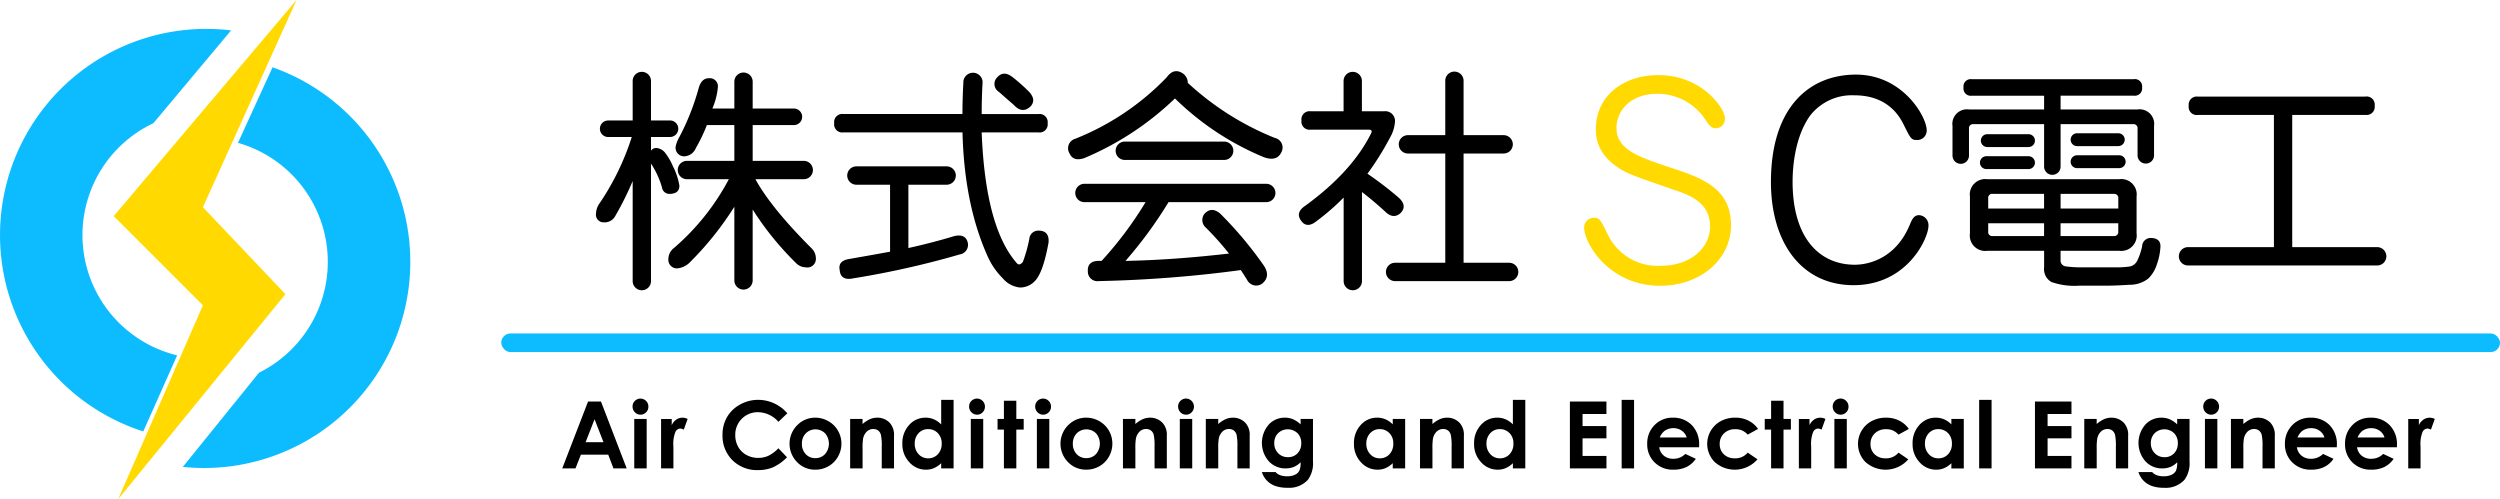 <svg id="hlogo.svg" xmlns="http://www.w3.org/2000/svg" width="402.75" height="80.406" viewBox="0 0 402.75 80.406">
  <defs>
    <style>
      .cls-1, .cls-4 {
        fill: #0dbcff;
      }

      .cls-1, .cls-2, .cls-3 {
        fill-rule: evenodd;
      }

      .cls-2 {
        fill: #ffd900;
      }
    </style>
  </defs>
  <path id="シェイプ_27" data-name="シェイプ 27" class="cls-1" d="M124.79,73.527a19.931,19.931,0,0,1-3.828-37.4l12.52-14.951a33.581,33.581,0,0,0-4-.239,33.216,33.216,0,0,0-10.152,64.847ZM125.7,91.5a33.677,33.677,0,0,0,3.419.173,33.216,33.216,0,0,0,11.038-64.55L134.59,39.294a19.931,19.931,0,0,1,3.386,37.027Z" transform="translate(-96.25 -16.281)"/>
  <path id="シェイプ_28" data-name="シェイプ 28" class="cls-2" d="M144.029,16.273L114.569,51.1,128.94,65.463,115.287,96.7l26.946-33.033-13.293-14Z" transform="translate(-96.25 -16.281)"/>
  <path id="シェイプ_29" data-name="シェイプ 29" class="cls-3" d="M198.174,29.331a1.476,1.476,0,1,1,2.952,0v6.358h3.1a1.331,1.331,0,0,1,0,2.661h-3.1v2.218a0.99,0.99,0,0,1,.885-0.444,2.019,2.019,0,0,1,1.476.888,9.736,9.736,0,0,1,1.18,2.07,10.682,10.682,0,0,1,1.033,3.105q0,1.331-1.623,1.331a1.2,1.2,0,0,1-1.181-1.035,13.717,13.717,0,0,0-1.77-3.844V61.565a1.476,1.476,0,1,1-2.952,0V45.448a49.484,49.484,0,0,1-2.8,5.619A1.913,1.913,0,0,1,193.6,52.1a1.244,1.244,0,0,1-1.328-1.479A3,3,0,0,1,192.862,49a41.176,41.176,0,0,0,5.165-10.646H194.19a1.331,1.331,0,0,1,0-2.661h3.984V29.331Zm16.381,0.148a1.476,1.476,0,1,1,2.951,0v4.288h6.641a1.331,1.331,0,0,1,0,2.662h-6.641v5.767h8.264a1.479,1.479,0,0,1,0,2.957h-7.821q2.506,4.586,9,11.09a2.269,2.269,0,0,1,.737,1.627,1.374,1.374,0,0,1-1.623,1.479,2.256,2.256,0,0,1-1.623-.74,48.072,48.072,0,0,1-6.936-8.576V61.417a1.476,1.476,0,1,1-2.951,0V49.588a50.428,50.428,0,0,1-7.084,8.872,3.362,3.362,0,0,1-1.918,1.035,1.374,1.374,0,0,1-1.624-1.479,2.247,2.247,0,0,1,.886-1.775,37.971,37.971,0,0,0,8.854-11.09h-6.788a1.479,1.479,0,0,1,0-2.957h7.674V36.428h-4.428a25.694,25.694,0,0,1-1.77,3.7,2.109,2.109,0,0,1-1.771,1.331,1.374,1.374,0,0,1-1.476-1.627,5.2,5.2,0,0,1,.59-1.479,39.258,39.258,0,0,0,3.1-7.837q0.442-1.625,1.624-1.627a1.306,1.306,0,0,1,1.475,1.479,11.346,11.346,0,0,1-.885,3.4h3.542V29.479ZM251.3,34.654q0-2.364.147-5.027a1.551,1.551,0,1,1,3.1-.148q-0.148,2.662-.147,5.176h9.149a1.307,1.307,0,0,1,1.476,1.479,1.306,1.306,0,0,1-1.476,1.479H254.4q0.588,15.231,5.607,21c0.3,0.4.639,0.347,1.033-.148a23.776,23.776,0,0,0,1.033-3.7,1.442,1.442,0,0,1,1.476-1.331q1.771,0,1.623,1.922-0.885,4.879-2.213,6.21A3.255,3.255,0,0,1,260.6,62.6a4.148,4.148,0,0,1-2.8-1.479,11.679,11.679,0,0,1-2.509-3.7q-3.69-8.279-3.984-19.813H232.115a1.3,1.3,0,0,1-1.475-1.479,1.306,1.306,0,0,1,1.475-1.479H251.3Zm-2.509,8.428a1.479,1.479,0,0,1,0,2.957h-6.2v10.2q3.984-.887,7.379-1.922,1.915-.443,2.213,1.183a1.569,1.569,0,0,1-1.328,1.774,143.043,143.043,0,0,1-17.118,3.844q-2.068.444-2.214-1.331-0.3-1.476,1.476-1.774,3.393-.589,6.641-1.183V46.039h-5.461a1.479,1.479,0,0,1,0-2.957h14.61ZM259.416,28.74a28.675,28.675,0,0,1,2.656,2.366q1.18,1.331.148,2.366-1.328,1.185-2.656-.3-1.035-.887-2.361-2.07a1.5,1.5,0,0,1-.3-2.366Q257.939,27.558,259.416,28.74Zm42.2,9.759a1.586,1.586,0,0,1,1.033,2.366q-0.74,1.48-2.8.739a45.183,45.183,0,0,1-14.315-9.463,47.624,47.624,0,0,1-14.609,9.611q-1.772.593-2.362-.739a1.579,1.579,0,0,1,.886-2.366,41.919,41.919,0,0,0,14.757-9.907q1.179-1.625,2.656-.591a1.826,1.826,0,0,1,.738,1.479A45.765,45.765,0,0,0,301.621,38.5ZM284.5,48.849a68.348,68.348,0,0,1-6.936,9.463q7.673-.146,16.676-1.183a47.342,47.342,0,0,0-3.689-4.14,1.629,1.629,0,0,1-.3-2.218q1.181-1.331,2.657,0a61.958,61.958,0,0,1,6.936,8.28q1.179,1.774-.3,2.957a1.647,1.647,0,0,1-2.362-.591c-0.3-.494-0.641-1.035-1.033-1.627a202.079,202.079,0,0,1-22.873,1.774,1.537,1.537,0,0,1-1.771-1.479q-0.148-1.774,1.771-1.774h0.443a59.275,59.275,0,0,0,7.083-9.463h-9.887a1.479,1.479,0,0,1,0-2.957h29.366a1.479,1.479,0,0,1,0,2.957H284.5Zm9-9.759a1.479,1.479,0,0,1,0,2.957H277.42a1.479,1.479,0,0,1,0-2.957h16.085Zm19.2-9.759a1.476,1.476,0,1,1,2.952,0v4.879H319.2a1.567,1.567,0,0,1,1.771,1.774,5.729,5.729,0,0,1-.738,2.366,45.734,45.734,0,0,1-3.689,5.915,56.327,56.327,0,0,1,5.018,3.844q1.473,1.331.3,2.514-1.183,1.037-2.509-.3-1.772-1.625-3.689-3.105V61.565a1.476,1.476,0,1,1-2.952,0V48.109a38.324,38.324,0,0,1-4.427,3.844q-1.327,1.037-2.213.148-1.329-1.476.442-2.662,7.527-5.468,10.626-11.681c0.2-.393.048-0.591-0.443-0.591h-9.3a1.3,1.3,0,0,1-1.476-1.479,1.306,1.306,0,0,1,1.476-1.479H312.7V29.331Zm16.381,0a1.476,1.476,0,1,1,2.951,0v8.724h6.493a1.479,1.479,0,0,1,0,2.957h-6.493v17.6h7.379a1.479,1.479,0,0,1,0,2.957H320.967a1.479,1.479,0,0,1,0-2.957h8.117v-17.6h-6.051a1.479,1.479,0,0,1,0-2.957h6.051V29.331Zm110.932-.3a1.175,1.175,0,0,1,1.328,1.331,1.175,1.175,0,0,1-1.328,1.331H428.211v2.218h12.4a2.35,2.35,0,0,1,2.656,2.662v4.731a1.328,1.328,0,1,1-2.656,0V37.02a0.654,0.654,0,0,0-.738-0.739H428.211v6.8a1.329,1.329,0,1,1-2.657,0v-6.8H414.191a0.652,0.652,0,0,0-.737.739v4.288a1.329,1.329,0,1,1-2.657,0V36.576a2.351,2.351,0,0,1,2.657-2.662h12.1V31.7H413.9a1.175,1.175,0,0,1-1.328-1.331,1.175,1.175,0,0,1,1.328-1.331h26.12Zm-2.361,16.117a2.482,2.482,0,0,1,2.8,2.809v5.915a2.481,2.481,0,0,1-2.8,2.809h-9.444v1.479A0.949,0.949,0,0,0,429.1,59.2a17.7,17.7,0,0,0,2.656.148h5.165a14.7,14.7,0,0,0,2.509-.148,1.732,1.732,0,0,0,1.181-1.035,9.792,9.792,0,0,0,.737-2.218,1.38,1.38,0,0,1,1.329-1.331q1.622,0,1.623,1.331a9.784,9.784,0,0,1-.59,2.957,5.574,5.574,0,0,1-1.329,2.218,4.793,4.793,0,0,1-3.1,1.035q-2.213.146-3.689,0.148h-4.427a11.174,11.174,0,0,1-4.427-.592,2.384,2.384,0,0,1-1.181-2.366V56.685h-9.149a2.48,2.48,0,0,1-2.8-2.809V47.961a2.481,2.481,0,0,1,2.8-2.809h21.25Zm-14.609-3.7a1.035,1.035,0,0,1,0,2.07h-6.789a1.035,1.035,0,0,1,0-2.07h6.789Zm0-3.549a1.035,1.035,0,0,1,0,2.07h-6.641a1.035,1.035,0,0,1,0-2.07h6.641Zm-5.756,9.611a0.653,0.653,0,0,0-.738.739v1.626h9V47.518H417.29Zm-0.738,6.063a0.652,0.652,0,0,0,.738.739h8.264V52.25h-9V53.58Zm11.659-3.7h9.3V48.257a0.654,0.654,0,0,0-.738-0.739h-8.559v2.366Zm0,4.436h8.559a0.653,0.653,0,0,0,.738-0.739V52.25h-9.3v2.07Zm9.3-16.561a1.035,1.035,0,0,1,0,2.07h-6.641a1.035,1.035,0,0,1,0-2.07h6.641Zm0.147,3.549a1.035,1.035,0,0,1,0,2.07h-6.788a1.035,1.035,0,0,1,0-2.07h6.788Zm39.679-9.463a1.307,1.307,0,0,1,1.476,1.479,1.306,1.306,0,0,1-1.476,1.479H465.528V56.094h13.724a1.479,1.479,0,0,1,0,2.957H448.705a1.479,1.479,0,0,1,0-2.957h13.872V34.8H450.328a1.3,1.3,0,0,1-1.475-1.479,1.305,1.305,0,0,1,1.475-1.479h27.006Zm-70.689,5.44a1.526,1.526,0,0,1-1.563,1.565c-0.922,0-1.043-.248-2.125-2.429-0.562-1.111-2.366-4.776-7.978-4.776a8.523,8.523,0,0,0-7.136,3.294c-2.606,3.663-2.806,8.851-2.806,10.621,0,9.14,4.369,13.38,10.022,13.38,2.084,0,6.615-.905,8.9-6.545,0.28-.66.6-1.441,1.443-1.441a1.616,1.616,0,0,1,1.524,1.729c0,1.935-3.368,9.551-12.067,9.551-8.339,0-13.31-6.793-13.31-16.632,0-11.939,6.094-17.291,13.71-17.291C402.8,28.31,406.645,35.1,406.645,37.285Z" transform="translate(-96.25 -16.281)"/>
  <path id="シェイプ_30" data-name="シェイプ 30" class="cls-2" d="M374.132,35.3a1.494,1.494,0,0,1-1.476,1.648c-0.533,0-.9-0.247-1.516-1.153a9.241,9.241,0,0,0-7.953-4.407c-3.9,0-6.519,2.43-6.519,5.519,0,3.5,3.649,4.7,8.732,6.384,4.878,1.606,9.716,3.254,9.716,9.267,0,5.561-5,9.761-11.4,9.761-8.281,0-12.257-6.879-12.257-9.35a1.568,1.568,0,0,1,1.557-1.606c0.943,0,1.066.288,2.3,2.8a8.9,8.9,0,0,0,8.4,4.943c5.084,0,8.035-3.047,8.035-6.343,0-3.871-3.361-5.066-5.657-5.848-7.01-2.431-7.789-2.677-9.388-3.79-3.361-2.347-3.361-5.066-3.361-6.054,0-5.313,4.387-8.69,10.085-8.69C370.443,28.379,374.132,33.774,374.132,35.3Z" transform="translate(-96.25 -16.281)"/>
  <rect id="長方形_2" data-name="長方形 2" class="cls-4" x="80.75" y="53.719" width="322" height="3" rx="1.5" ry="1.5"/>
  <path id="Air_Conditioning_and_Electrical_Engineer_のコピー" data-name="Air Conditioning and Electrical Engineer のコピー" class="cls-3" d="M186.828,91.742h2.131l0.877-2.219h4.4l0.843,2.219h2.131l-4.144-10.774h-2.08Zm6.644-4.219H190.59l1.445-3.7Zm5.057-6.658a1.227,1.227,0,0,0-.373.9,1.289,1.289,0,0,0,.376.934,1.227,1.227,0,0,0,.91.385,1.21,1.21,0,0,0,.891-0.377,1.251,1.251,0,0,0,.372-0.912,1.264,1.264,0,0,0-.376-0.923A1.262,1.262,0,0,0,198.529,80.866Zm-0.1,10.876h2V83.773h-2v7.969Zm4.323,0h1.984V88.519l-0.007-.388a5.216,5.216,0,0,1,.319-2.241,0.915,0.915,0,0,1,.78-0.571,1.373,1.373,0,0,1,.578.176l0.623-1.721a1.869,1.869,0,0,0-.813-0.205,1.788,1.788,0,0,0-1.011.308,2.15,2.15,0,0,0-.74.9v-1H202.75v7.969ZM220.957,81.26a6.12,6.12,0,0,0-2.567-.563,5.885,5.885,0,0,0-2.926.762,5.42,5.42,0,0,0-2.088,2.014,5.588,5.588,0,0,0-.729,2.864,5.515,5.515,0,0,0,1.6,4.083,5.581,5.581,0,0,0,4.112,1.593,6.16,6.16,0,0,0,2.425-.451,7.634,7.634,0,0,0,2.256-1.616L221.65,88.5a5.85,5.85,0,0,1-1.624,1.213,3.922,3.922,0,0,1-1.632.334,3.846,3.846,0,0,1-1.9-.477,3.353,3.353,0,0,1-1.324-1.312,3.84,3.84,0,0,1-.469-1.914,3.609,3.609,0,0,1,3.659-3.658,4.441,4.441,0,0,1,3.293,1.547l1.434-1.367A6.128,6.128,0,0,0,220.957,81.26Zm3.859,3.392a4.224,4.224,0,0,0-.158,6.075,3.976,3.976,0,0,0,2.926,1.219,4.219,4.219,0,0,0,2.132-.553,4.048,4.048,0,0,0,1.527-1.534,4.19,4.19,0,0,0,.56-2.109,4.115,4.115,0,0,0-.557-2.087,4.071,4.071,0,0,0-1.549-1.531,4.22,4.22,0,0,0-2.12-.564,4,4,0,0,0-2.761,1.084h0Zm4.36,1.439a2.569,2.569,0,0,1-.011,3.343,2.073,2.073,0,0,1-1.563.652,2.046,2.046,0,0,1-1.551-.645,2.342,2.342,0,0,1-.613-1.684,2.3,2.3,0,0,1,.62-1.659A2.208,2.208,0,0,1,229.176,86.091Zm4.035,5.651h2v-3.2a9.128,9.128,0,0,1,.087-1.617,2.167,2.167,0,0,1,.6-1.123,1.473,1.473,0,0,1,1.041-.406,1.249,1.249,0,0,1,.786.245,1.3,1.3,0,0,1,.446.713,8.843,8.843,0,0,1,.128,1.895v3.49h1.977V86.476a2.843,2.843,0,0,0-.695-2.08,2.735,2.735,0,0,0-2.011-.828,2.978,2.978,0,0,0-1.13.224,4.793,4.793,0,0,0-1.232.8V83.773h-2v7.969Zm14.658-7.09a3.677,3.677,0,0,0-1.163-.813,3.369,3.369,0,0,0-1.346-.271,3.471,3.471,0,0,0-2.648,1.179,4.28,4.28,0,0,0-1.091,3.025,4.178,4.178,0,0,0,1.127,2.977,3.546,3.546,0,0,0,2.67,1.2A3.289,3.289,0,0,0,246.7,91.7a3.925,3.925,0,0,0,1.174-.8v0.842h2V80.7h-2v3.955Zm-0.533,1.406a2.327,2.327,0,0,1,.621,1.685,2.394,2.394,0,0,1-.621,1.718,2.058,2.058,0,0,1-1.562.656,2.022,2.022,0,0,1-1.536-.666,2.388,2.388,0,0,1-.624-1.7,2.362,2.362,0,0,1,.613-1.681,2.02,2.02,0,0,1,1.54-.656A2.084,2.084,0,0,1,247.336,86.058Zm5.411-5.193a1.227,1.227,0,0,0-.373.9,1.289,1.289,0,0,0,.376.934,1.227,1.227,0,0,0,.91.385,1.21,1.21,0,0,0,.891-0.377,1.251,1.251,0,0,0,.372-0.912,1.264,1.264,0,0,0-.376-0.923A1.262,1.262,0,0,0,252.747,80.866Zm-0.1,10.876h2V83.773h-2v7.969Zm5.333-7.969h-1.025v1.721h1.025v6.248h2V85.494h1.187V83.773h-1.187V80.836h-2v2.937Zm5.412-2.908a1.23,1.23,0,0,0-.372.9,1.285,1.285,0,0,0,.376.934,1.224,1.224,0,0,0,.909.385,1.207,1.207,0,0,0,.891-0.377,1.251,1.251,0,0,0,.372-0.912,1.264,1.264,0,0,0-.376-0.923A1.262,1.262,0,0,0,263.39,80.866Zm-0.1,10.876h2V83.773h-2v7.969Zm5.172-7.09a4.224,4.224,0,0,0-.158,6.075,3.977,3.977,0,0,0,2.926,1.219,4.219,4.219,0,0,0,2.132-.553,4.048,4.048,0,0,0,1.527-1.534,4.19,4.19,0,0,0,.56-2.109,4.133,4.133,0,0,0-2.1-3.618,4.227,4.227,0,0,0-2.121-.564,4,4,0,0,0-2.761,1.084h0Zm4.36,1.439a2.569,2.569,0,0,1-.011,3.343,2.07,2.07,0,0,1-1.562.652,2.049,2.049,0,0,1-1.552-.645,2.346,2.346,0,0,1-.613-1.684,2.3,2.3,0,0,1,.62-1.659A2.208,2.208,0,0,1,272.821,86.091Zm4.336,5.651h2v-3.2a8.993,8.993,0,0,1,.088-1.617,2.167,2.167,0,0,1,.6-1.123,1.469,1.469,0,0,1,1.041-.406,1.246,1.246,0,0,1,.785.245,1.3,1.3,0,0,1,.446.713,8.843,8.843,0,0,1,.128,1.895v3.49h1.977V86.476a2.842,2.842,0,0,0-.694-2.08,2.737,2.737,0,0,0-2.012-.828,2.978,2.978,0,0,0-1.13.224,4.793,4.793,0,0,0-1.232.8V83.773h-2v7.969Zm9.258-10.876a1.227,1.227,0,0,0-.373.9,1.289,1.289,0,0,0,.376.934,1.227,1.227,0,0,0,.91.385,1.21,1.21,0,0,0,.891-0.377,1.251,1.251,0,0,0,.372-0.912,1.264,1.264,0,0,0-.376-0.923A1.262,1.262,0,0,0,286.415,80.866Zm-0.1,10.876h2V83.773h-2v7.969Zm4.191,0h2v-3.2a9.128,9.128,0,0,1,.087-1.617,2.167,2.167,0,0,1,.6-1.123,1.473,1.473,0,0,1,1.041-.406,1.249,1.249,0,0,1,.786.245,1.3,1.3,0,0,1,.446.713,8.843,8.843,0,0,1,.128,1.895v3.49h1.977V86.476a2.843,2.843,0,0,0-.695-2.08,2.735,2.735,0,0,0-2.011-.828,2.978,2.978,0,0,0-1.13.224,4.793,4.793,0,0,0-1.232.8V83.773h-2v7.969Zm15.265-7.09a4.124,4.124,0,0,0-1.226-.831,3.376,3.376,0,0,0-1.3-.253,3.5,3.5,0,0,0-2.534,1.04,4.49,4.49,0,0,0-.066,5.977,3.6,3.6,0,0,0,2.71,1.157,3.51,3.51,0,0,0,1.311-.231,3.3,3.3,0,0,0,1.106-.758,3.27,3.27,0,0,1-.2,1.362,1.5,1.5,0,0,1-.692.645,2.881,2.881,0,0,1-1.3.249,3.122,3.122,0,0,1-1.091-.172,1.817,1.817,0,0,1-.754-0.509h-2.2a3.435,3.435,0,0,0,2.161,2.241,5.761,5.761,0,0,0,1.97.293,4.07,4.07,0,0,0,3.289-1.289,4.516,4.516,0,0,0,.813-2.974V83.773h-1.993v0.879Zm-0.5,1.406a2.22,2.22,0,0,1,.608,1.619,2.249,2.249,0,0,1-.6,1.633,2.048,2.048,0,0,1-1.535.623,2.132,2.132,0,0,1-1.582-.637,2.225,2.225,0,0,1-.63-1.633,2.192,2.192,0,0,1,.616-1.593A2.26,2.26,0,0,1,305.264,86.058Zm15.347-1.406a3.677,3.677,0,0,0-1.163-.813,3.369,3.369,0,0,0-1.346-.271,3.471,3.471,0,0,0-2.648,1.179,4.279,4.279,0,0,0-1.09,3.025,4.177,4.177,0,0,0,1.126,2.977,3.546,3.546,0,0,0,2.67,1.2,3.289,3.289,0,0,0,1.277-.245,3.913,3.913,0,0,0,1.174-.8v0.842h2V83.773h-2v0.879Zm-0.532,1.406a2.33,2.33,0,0,1,.62,1.685,2.4,2.4,0,0,1-.62,1.718,2.062,2.062,0,0,1-1.563.656,2.022,2.022,0,0,1-1.536-.666,2.388,2.388,0,0,1-.624-1.7,2.362,2.362,0,0,1,.613-1.681,2.02,2.02,0,0,1,1.54-.656A2.087,2.087,0,0,1,320.079,86.058Zm4.928,5.684h2v-3.2a9.128,9.128,0,0,1,.087-1.617,2.167,2.167,0,0,1,.6-1.123,1.473,1.473,0,0,1,1.041-.406,1.249,1.249,0,0,1,.786.245,1.3,1.3,0,0,1,.446.713,8.866,8.866,0,0,1,.127,1.895v3.49h1.978V86.476a2.843,2.843,0,0,0-.695-2.08,2.735,2.735,0,0,0-2.011-.828,2.978,2.978,0,0,0-1.13.224,4.793,4.793,0,0,0-1.232.8V83.773h-2v7.969Zm14.958-7.09a3.677,3.677,0,0,0-1.163-.813,3.369,3.369,0,0,0-1.346-.271,3.475,3.475,0,0,0-2.649,1.179,4.284,4.284,0,0,0-1.09,3.025,4.178,4.178,0,0,0,1.127,2.977,3.546,3.546,0,0,0,2.67,1.2,3.289,3.289,0,0,0,1.277-.245,3.925,3.925,0,0,0,1.174-.8v0.842h2V80.7h-2v3.955Zm-0.533,1.406a2.327,2.327,0,0,1,.621,1.685,2.394,2.394,0,0,1-.621,1.718,2.058,2.058,0,0,1-1.562.656,2.022,2.022,0,0,1-1.536-.666,2.388,2.388,0,0,1-.624-1.7,2.362,2.362,0,0,1,.613-1.681,2.02,2.02,0,0,1,1.54-.656A2.084,2.084,0,0,1,339.432,86.058Zm9.728,5.684h5.881V89.728H351.2V86.893h3.845v-1.97H351.2V82.975h3.845V80.968H349.16V91.742Zm8.328,0h2V80.7h-2V91.742Zm12.482-3.787a4.355,4.355,0,0,0-1.179-3.182,4.1,4.1,0,0,0-3.062-1.2,3.949,3.949,0,0,0-2.948,1.2,4.164,4.164,0,0,0-1.175,3.029,4.026,4.026,0,0,0,1.179,2.963,4.125,4.125,0,0,0,3.054,1.183,4.713,4.713,0,0,0,2.087-.428,3.977,3.977,0,0,0,1.509-1.322l-1.684-.791a2.667,2.667,0,0,1-1.927.784,2.331,2.331,0,0,1-1.541-.5,2.139,2.139,0,0,1-.744-1.351h6.424Zm-6.343-1.194a2.613,2.613,0,0,1,.734-1.033,2.393,2.393,0,0,1,1.467-.469,2.266,2.266,0,0,1,1.354.417,2,2,0,0,1,.781,1.084h-4.336Zm14.284-2.721a4.7,4.7,0,0,0-2.131-.472,4.819,4.819,0,0,0-2.318.557,4.158,4.158,0,0,0-1,6.577,4.858,4.858,0,0,0,6.911-.422l-1.577-1.08a2.548,2.548,0,0,1-2.09.916,2.417,2.417,0,0,1-1.752-.644,2.2,2.2,0,0,1-.668-1.66,2.28,2.28,0,0,1,.693-1.715,2.5,2.5,0,0,1,1.815-.669,2.783,2.783,0,0,1,1.074.19,2.823,2.823,0,0,1,.928.681l1.665-.915A4.051,4.051,0,0,0,377.911,84.041Zm3.664-.267H380.55v1.721h1.025v6.248h2V85.494h1.186V83.773h-1.186V80.836h-2v2.937Zm4.462,7.969h1.984V88.519l-0.007-.388a5.216,5.216,0,0,1,.319-2.241,0.915,0.915,0,0,1,.78-0.571,1.373,1.373,0,0,1,.578.176l0.623-1.721a1.869,1.869,0,0,0-.813-0.205,1.788,1.788,0,0,0-1.011.308,2.15,2.15,0,0,0-.74.9v-1h-1.713v7.969Zm5.822-10.876a1.23,1.23,0,0,0-.372.9,1.285,1.285,0,0,0,.376.934,1.226,1.226,0,0,0,.909.385,1.207,1.207,0,0,0,.891-0.377,1.248,1.248,0,0,0,.373-0.912,1.268,1.268,0,0,0-.376-0.923A1.263,1.263,0,0,0,391.859,80.866Zm-0.1,10.876h2V83.773h-2v7.969Zm10.446-7.7a4.7,4.7,0,0,0-2.132-.472,4.821,4.821,0,0,0-2.318.557,4.159,4.159,0,0,0-1,6.577,4.857,4.857,0,0,0,6.91-.422l-1.576-1.08a2.55,2.55,0,0,1-2.09.916,2.419,2.419,0,0,1-1.753-.644,2.2,2.2,0,0,1-.667-1.66,2.28,2.28,0,0,1,.693-1.715,2.5,2.5,0,0,1,1.815-.669,2.79,2.79,0,0,1,1.074.19,2.823,2.823,0,0,1,.928.681l1.664-.915A4.041,4.041,0,0,0,402.2,84.041Zm8.4,0.612a3.677,3.677,0,0,0-1.163-.813,3.365,3.365,0,0,0-1.346-.271,3.473,3.473,0,0,0-2.648,1.179,4.279,4.279,0,0,0-1.09,3.025,4.177,4.177,0,0,0,1.126,2.977,3.548,3.548,0,0,0,2.671,1.2,3.284,3.284,0,0,0,1.276-.245,3.913,3.913,0,0,0,1.174-.8v0.842h2V83.773h-2v0.879Zm-0.532,1.406a2.33,2.33,0,0,1,.62,1.685,2.4,2.4,0,0,1-.62,1.718,2.061,2.061,0,0,1-1.562.656,2.022,2.022,0,0,1-1.537-.666,2.388,2.388,0,0,1-.624-1.7,2.362,2.362,0,0,1,.613-1.681,2.02,2.02,0,0,1,1.54-.656A2.087,2.087,0,0,1,410.075,86.058Zm5.009,5.684h2V80.7h-2V91.742Zm8.989,0h5.882V89.728h-3.846V86.893h3.846v-1.97h-3.846V82.975h3.846V80.968h-5.882V91.742Zm7.949,0h2v-3.2a8.993,8.993,0,0,1,.088-1.617,2.167,2.167,0,0,1,.6-1.123,1.469,1.469,0,0,1,1.041-.406,1.246,1.246,0,0,1,.785.245,1.3,1.3,0,0,1,.446.713,8.843,8.843,0,0,1,.128,1.895v3.49h1.977V86.476a2.842,2.842,0,0,0-.694-2.08,2.737,2.737,0,0,0-2.012-.828,2.978,2.978,0,0,0-1.13.224,4.81,4.81,0,0,0-1.232.8V83.773h-2v7.969Zm14.965-7.09a4.115,4.115,0,0,0-1.227-.831,3.371,3.371,0,0,0-1.3-.253,3.5,3.5,0,0,0-2.534,1.04,4.49,4.49,0,0,0-.066,5.977,3.6,3.6,0,0,0,2.71,1.157,3.518,3.518,0,0,0,1.311-.231,3.324,3.324,0,0,0,1.106-.758,3.25,3.25,0,0,1-.2,1.362,1.5,1.5,0,0,1-.692.645,2.877,2.877,0,0,1-1.3.249,3.128,3.128,0,0,1-1.092-.172,1.824,1.824,0,0,1-.754-0.509h-2.205a3.513,3.513,0,0,0,.813,1.381,3.554,3.554,0,0,0,1.348.861,5.761,5.761,0,0,0,1.97.293,4.07,4.07,0,0,0,3.289-1.289,4.516,4.516,0,0,0,.813-2.974V83.773h-1.992v0.879Zm-0.506,1.406a2.216,2.216,0,0,1,.608,1.619,2.245,2.245,0,0,1-.6,1.633,2.046,2.046,0,0,1-1.534.623,2.131,2.131,0,0,1-1.582-.637,2.225,2.225,0,0,1-.63-1.633,2.2,2.2,0,0,1,.615-1.593A2.26,2.26,0,0,1,446.481,86.058Zm5.076-5.193a1.23,1.23,0,0,0-.372.9,1.285,1.285,0,0,0,.376.934,1.224,1.224,0,0,0,.909.385,1.207,1.207,0,0,0,.891-0.377,1.252,1.252,0,0,0,.373-0.912,1.265,1.265,0,0,0-.377-0.923A1.262,1.262,0,0,0,451.557,80.866Zm-0.1,10.876h2V83.773h-2v7.969Zm4.191,0h2v-3.2a8.993,8.993,0,0,1,.088-1.617,2.167,2.167,0,0,1,.6-1.123,1.471,1.471,0,0,1,1.041-.406,1.246,1.246,0,0,1,.785.245,1.3,1.3,0,0,1,.446.713,8.843,8.843,0,0,1,.128,1.895v3.49h1.977V86.476a2.842,2.842,0,0,0-.694-2.08,2.737,2.737,0,0,0-2.012-.828,2.978,2.978,0,0,0-1.13.224,4.81,4.81,0,0,0-1.232.8V83.773h-2v7.969Zm17.067-3.787a4.355,4.355,0,0,0-1.179-3.182,4.1,4.1,0,0,0-3.062-1.2,3.949,3.949,0,0,0-2.948,1.2A4.16,4.16,0,0,0,464.35,87.8a4.022,4.022,0,0,0,1.179,2.963,4.125,4.125,0,0,0,3.054,1.183,4.716,4.716,0,0,0,2.087-.428,3.977,3.977,0,0,0,1.509-1.322l-1.684-.791a2.668,2.668,0,0,1-1.927.784,2.329,2.329,0,0,1-1.541-.5,2.139,2.139,0,0,1-.744-1.351h6.423Zm-6.343-1.194a2.613,2.613,0,0,1,.734-1.033,2.391,2.391,0,0,1,1.467-.469,2.266,2.266,0,0,1,1.354.417,2.009,2.009,0,0,1,.781,1.084h-4.336Zm16.02,1.194a4.355,4.355,0,0,0-1.179-3.182,4.1,4.1,0,0,0-3.062-1.2,3.949,3.949,0,0,0-2.948,1.2,4.16,4.16,0,0,0-1.175,3.029,4.026,4.026,0,0,0,1.179,2.963,4.125,4.125,0,0,0,3.054,1.183,4.716,4.716,0,0,0,2.087-.428,3.977,3.977,0,0,0,1.509-1.322l-1.684-.791a2.668,2.668,0,0,1-1.927.784,2.329,2.329,0,0,1-1.541-.5,2.139,2.139,0,0,1-.744-1.351h6.424Zm-6.343-1.194a2.613,2.613,0,0,1,.734-1.033,2.391,2.391,0,0,1,1.467-.469,2.266,2.266,0,0,1,1.354.417,2.009,2.009,0,0,1,.781,1.084h-4.336Zm8.16,4.98h1.985V88.519l-0.007-.388a5.216,5.216,0,0,1,.319-2.241,0.915,0.915,0,0,1,.78-0.571,1.373,1.373,0,0,1,.578.176l0.623-1.721a1.869,1.869,0,0,0-.813-0.205,1.788,1.788,0,0,0-1.011.308,2.142,2.142,0,0,0-.74.9v-1h-1.714v7.969Z" transform="translate(-96.25 -16.281)"/>
</svg>
